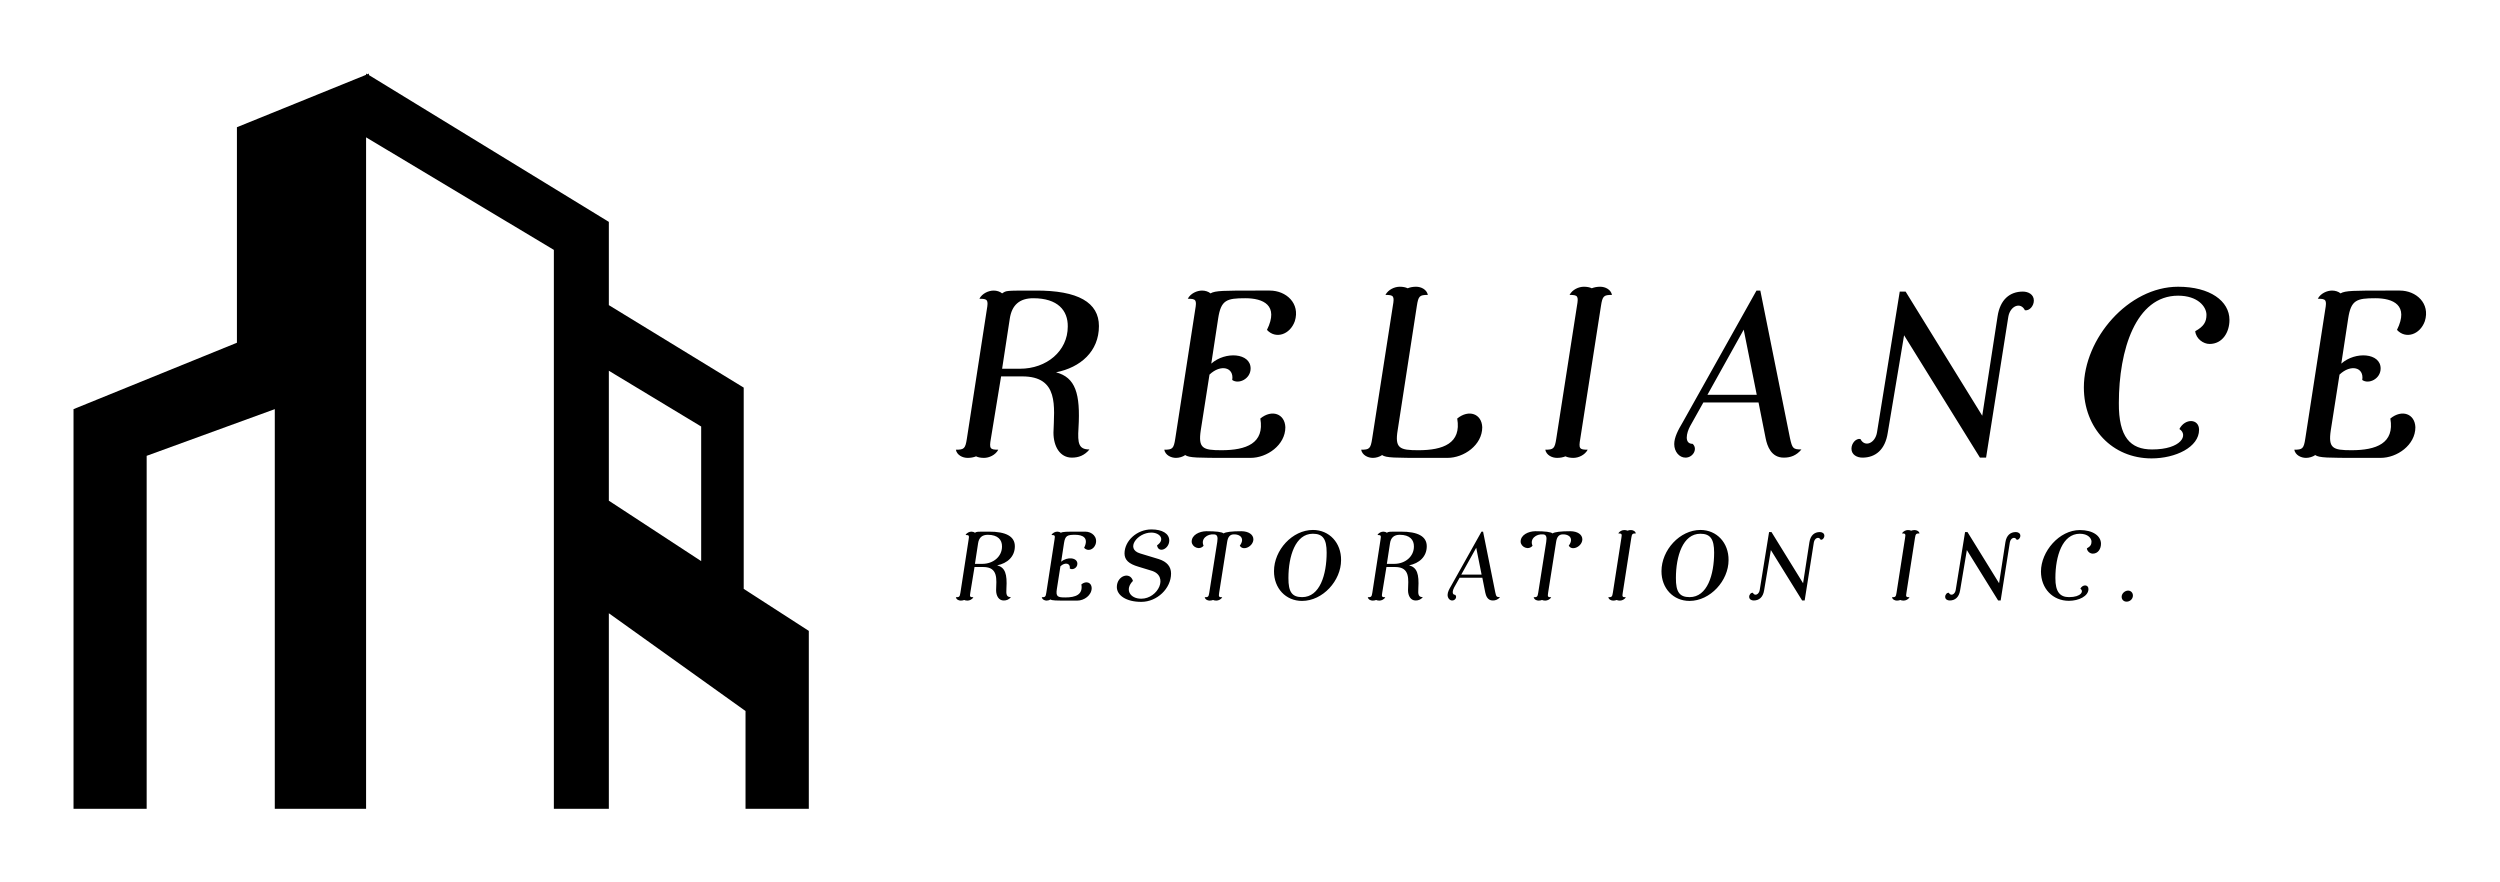 
        <svg xmlns="http://www.w3.org/2000/svg" xmlns:xlink="http://www.w3.org/1999/xlink" version="1.1" width="3187.5" height="1125" viewBox="0 0 3187.5 1125">
			
			<g transform="scale(9.375) translate(10, 10)">
				<defs id="SvgjsDefs1419"><linearGradient id="SvgjsLinearGradient1426"><stop id="SvgjsStop1427" stop-color="#8f5e25" offset="0"/><stop id="SvgjsStop1428" stop-color="#fbf4a1" offset="0.5"/><stop id="SvgjsStop1429" stop-color="#8f5e25" offset="1"/></linearGradient><linearGradient id="SvgjsLinearGradient1430"><stop id="SvgjsStop1431" stop-color="#8f5e25" offset="0"/><stop id="SvgjsStop1432" stop-color="#fbf4a1" offset="0.5"/><stop id="SvgjsStop1433" stop-color="#8f5e25" offset="1"/></linearGradient><linearGradient id="SvgjsLinearGradient1434"><stop id="SvgjsStop1435" stop-color="#8f5e25" offset="0"/><stop id="SvgjsStop1436" stop-color="#fbf4a1" offset="0.5"/><stop id="SvgjsStop1437" stop-color="#8f5e25" offset="1"/></linearGradient></defs><g id="SvgjsG1420" featureKey="V4V1qj-0" transform="matrix(35.273,0,0,35.273,-38.166,-38.201)" fill="#000"><g xmlns="http://www.w3.org/2000/svg"><path d="M1.364,2.557l0.494-0.18v1.541h0.009H2.21V1.329l0.724,0.434v2.155h0.105h0.048h0.059V3.164l0.527,0.377   v0.377h0.244V3.232L3.666,3.07V2.294L3.146,1.976V1.655L2.221,1.089V1.083L2.215,1.086L2.21,1.083v0.005L1.712,1.29v0.831   l-0.63,0.256v1.541h0.282V2.557z M3.146,2.229l0.356,0.215v0.519L3.146,2.73V2.229z"/></g></g><g id="SvgjsG1421" featureKey="nameFeature-0" transform="matrix(1.737,0,0,1.737,117.985,17.289)" fill="#000"><path d="M11.62 19.48 c-0.4 0.48 -0.86 0.64 -1.38 0.64 c-0.92 0 -1.44 -0.86 -1.44 -1.96 c0.06 -2.04 0.44 -4.4 -2.44 -4.4 l-1.66 0 l-0.8 4.88 c-0.14 0.78 -0.06 0.86 0.58 0.86 c-0.22 0.42 -0.72 0.64 -1.12 0.64 c-0.24 0 -0.46 -0.04 -0.62 -0.12 c-0.2 0.08 -0.42 0.12 -0.66 0.12 c-0.4 0 -0.84 -0.22 -0.92 -0.64 c0.64 0 0.74 -0.08 0.86 -0.86 l1.56 -10.1 c0.14 -0.78 0.06 -0.86 -0.58 -0.86 c0.22 -0.42 0.72 -0.64 1.12 -0.64 c0.24 0 0.5 0.08 0.66 0.22 c0.36 -0.22 0.16 -0.22 2.6 -0.22 c3.36 -0.02 4.98 0.94 4.98 2.78 c0 1.98 -1.44 3.24 -3.36 3.62 c1.52 0.4 1.92 1.66 1.76 4.36 c-0.08 1.22 0.02 1.68 0.86 1.68 z M4.78 13.16 l1.4 0 c2.08 0 3.74 -1.38 3.74 -3.3 c0.02 -1.26 -0.78 -2.22 -2.7 -2.22 c-1.08 0 -1.68 0.54 -1.84 1.6 z M18.396 20.14 c-0.4 0 -0.84 -0.22 -0.92 -0.64 c0.64 0 0.74 -0.08 0.86 -0.86 l1.56 -10.1 c0.14 -0.78 0.06 -0.86 -0.58 -0.86 c0.22 -0.42 0.72 -0.64 1.12 -0.64 c0.24 0 0.5 0.08 0.66 0.22 c0.36 -0.22 1.08 -0.22 3.52 -0.22 l1.12 0 c1.28 0 2.4 1 1.96 2.4 c-0.38 1.06 -1.5 1.42 -2.18 0.68 c0.96 -1.94 -0.3 -2.48 -1.7 -2.48 c-1.46 0 -1.9 0.14 -2.12 1.58 l-0.54 3.54 c1.1 -0.98 3.08 -0.84 3.08 0.38 c0 0.82 -0.94 1.26 -1.44 0.9 c0.16 -1 -0.9 -1.26 -1.78 -0.42 l-0.68 4.34 c-0.22 1.44 0.16 1.58 1.62 1.58 c1.94 0 3.38 -0.54 3.04 -2.48 c0.9 -0.74 1.92 -0.38 1.96 0.68 c0 1.4 -1.44 2.4 -2.72 2.4 l-1.66 0 c-2.44 0 -3.16 0 -3.46 -0.22 c-0.2 0.14 -0.48 0.22 -0.72 0.22 z M34.532 19.92 c-0.2 0.14 -0.48 0.22 -0.72 0.22 c-0.4 0 -0.84 -0.22 -0.92 -0.64 c0.64 0 0.74 -0.08 0.86 -0.86 l1.62 -10.4 c0.14 -0.78 0.06 -0.86 -0.58 -0.86 c0.22 -0.42 0.72 -0.64 1.12 -0.64 c0.24 0 0.46 0.04 0.62 0.12 c0.2 -0.08 0.42 -0.12 0.66 -0.12 c0.4 0 0.84 0.22 0.92 0.64 c-0.64 0 -0.74 0.08 -0.86 0.86 l-1.5 9.72 c-0.24 1.44 0.16 1.58 1.62 1.58 c1.94 0 3.38 -0.54 3.04 -2.48 c0.9 -0.74 1.92 -0.38 1.96 0.68 c0 1.4 -1.44 2.4 -2.72 2.4 l-1.66 0 c-2.44 0 -3.16 0 -3.46 -0.22 z M51.668 8.24 l-1.62 10.4 c-0.14 0.78 -0.06 0.86 0.58 0.86 c-0.22 0.42 -0.72 0.64 -1.12 0.64 c-0.24 0 -0.46 -0.04 -0.62 -0.12 c-0.2 0.08 -0.42 0.12 -0.66 0.12 c-0.4 0 -0.84 -0.22 -0.92 -0.64 c0.64 0 0.74 -0.08 0.86 -0.86 l1.62 -10.4 c0.14 -0.78 0.06 -0.86 -0.58 -0.86 c0.22 -0.42 0.72 -0.64 1.12 -0.64 c0.24 0 0.46 0.04 0.62 0.12 c0.2 -0.08 0.42 -0.12 0.66 -0.12 c0.4 0 0.84 0.22 0.92 0.64 c-0.64 0 -0.74 0.08 -0.86 0.86 z M58.284 20.12 c-0.48 0 -0.88 -0.46 -0.88 -1.06 c0 -0.52 0.3 -1.1 0.66 -1.7 l5.78 -10.32 l0.3 0 l2.32 11.54 c0.18 0.82 0.24 0.9 0.9 0.9 c-0.4 0.48 -0.86 0.64 -1.38 0.64 c-1 0 -1.3 -0.92 -1.42 -1.5 l-0.56 -2.82 l-4.32 0 l-1.04 1.86 c-0.28 0.52 -0.48 1.38 0.2 1.38 c0.42 0.38 0.04 1.08 -0.56 1.08 z M60.004 15.2 l3.86 0 l-1.02 -5.1 z M73.28 18.14 l1.78 -11.02 l0.46 0 l6 9.72 l1.2 -7.78 c0.2 -1.32 0.96 -1.94 1.98 -1.94 c0.42 0 0.86 0.22 0.86 0.7 c0 0.42 -0.34 0.82 -0.7 0.76 c-0.34 -0.68 -1.16 -0.34 -1.3 0.52 l-1.74 11.02 l-0.48 0 l-5.94 -9.58 l-1.28 7.64 c-0.2 1.32 -0.96 1.94 -1.98 1.94 c-0.42 0 -0.86 -0.22 -0.86 -0.7 c0 -0.42 0.34 -0.82 0.7 -0.76 c0.34 0.68 1.16 0.34 1.3 -0.52 z M94.816 19.48 c2.3 0 2.86 -1.14 2.14 -1.6 c0.44 -0.86 1.54 -0.82 1.54 0.06 c0 1.36 -1.84 2.24 -3.72 2.24 c-3.06 0 -5.3 -2.34 -5.3 -5.56 c0 -3.82 3.48 -7.88 7.38 -7.88 c2.5 0 4.02 1.12 4.02 2.6 c0 0.96 -0.54 1.88 -1.56 1.88 c-0.48 0 -1.06 -0.4 -1.12 -1 c0.66 -0.36 0.88 -0.72 0.88 -1.28 c0 -0.64 -0.68 -1.5 -2.22 -1.5 c-3.32 0 -4.64 4.26 -4.64 8.4 c-0.02 2.68 0.9 3.64 2.6 3.64 z M106.872 20.14 c-0.4 0 -0.84 -0.22 -0.92 -0.64 c0.64 0 0.74 -0.08 0.86 -0.86 l1.56 -10.1 c0.14 -0.78 0.06 -0.86 -0.58 -0.86 c0.22 -0.42 0.72 -0.64 1.12 -0.64 c0.24 0 0.5 0.08 0.66 0.22 c0.36 -0.22 1.08 -0.22 3.52 -0.22 l1.12 0 c1.28 0 2.4 1 1.96 2.4 c-0.38 1.06 -1.5 1.42 -2.18 0.68 c0.96 -1.94 -0.3 -2.48 -1.7 -2.48 c-1.46 0 -1.9 0.14 -2.12 1.58 l-0.54 3.54 c1.1 -0.98 3.08 -0.84 3.08 0.38 c0 0.82 -0.94 1.26 -1.44 0.9 c0.16 -1 -0.9 -1.26 -1.78 -0.42 l-0.68 4.34 c-0.22 1.44 0.16 1.58 1.62 1.58 c1.94 0 3.38 -0.54 3.04 -2.48 c0.9 -0.74 1.92 -0.38 1.96 0.68 c0 1.4 -1.44 2.4 -2.72 2.4 l-1.66 0 c-2.44 0 -3.16 0 -3.46 -0.22 c-0.2 0.14 -0.48 0.22 -0.72 0.22 z"/></g><g id="SvgjsG1422" featureKey="KAJiUP-0" transform="matrix(0.716,0,0,0.716,119.17,57.262)" fill="#000"><path d="M11.62 19.48 c-0.4 0.48 -0.86 0.64 -1.38 0.64 c-0.92 0 -1.44 -0.86 -1.44 -1.96 c0.06 -2.04 0.44 -4.4 -2.44 -4.4 l-1.66 0 l-0.8 4.88 c-0.14 0.78 -0.06 0.86 0.58 0.86 c-0.22 0.42 -0.72 0.64 -1.12 0.64 c-0.24 0 -0.46 -0.04 -0.62 -0.12 c-0.2 0.08 -0.42 0.12 -0.66 0.12 c-0.4 0 -0.84 -0.22 -0.92 -0.64 c0.64 0 0.74 -0.08 0.86 -0.86 l1.56 -10.1 c0.14 -0.78 0.06 -0.86 -0.58 -0.86 c0.22 -0.42 0.72 -0.64 1.12 -0.64 c0.24 0 0.5 0.08 0.66 0.22 c0.36 -0.22 0.16 -0.22 2.6 -0.22 c3.36 -0.02 4.98 0.94 4.98 2.78 c0 1.98 -1.44 3.24 -3.36 3.62 c1.52 0.4 1.92 1.66 1.76 4.36 c-0.08 1.22 0.02 1.68 0.86 1.68 z M4.78 13.16 l1.4 0 c2.08 0 3.74 -1.38 3.74 -3.3 c0.02 -1.26 -0.78 -2.22 -2.7 -2.22 c-1.08 0 -1.68 0.54 -1.84 1.6 z M18.396 20.14 c-0.4 0 -0.84 -0.22 -0.92 -0.64 c0.64 0 0.74 -0.08 0.86 -0.86 l1.56 -10.1 c0.14 -0.78 0.06 -0.86 -0.58 -0.86 c0.22 -0.42 0.72 -0.64 1.12 -0.64 c0.24 0 0.5 0.08 0.66 0.22 c0.36 -0.22 1.08 -0.22 3.52 -0.22 l1.12 0 c1.28 0 2.4 1 1.96 2.4 c-0.38 1.06 -1.5 1.42 -2.18 0.68 c0.96 -1.94 -0.3 -2.48 -1.7 -2.48 c-1.46 0 -1.9 0.14 -2.12 1.58 l-0.54 3.54 c1.1 -0.98 3.08 -0.84 3.08 0.38 c0 0.82 -0.94 1.26 -1.44 0.9 c0.16 -1 -0.9 -1.26 -1.78 -0.42 l-0.68 4.34 c-0.22 1.44 0.16 1.58 1.62 1.58 c1.94 0 3.38 -0.54 3.04 -2.48 c0.9 -0.74 1.92 -0.38 1.96 0.68 c0 1.4 -1.44 2.4 -2.72 2.4 l-1.66 0 c-2.44 0 -3.16 0 -3.46 -0.22 c-0.2 0.14 -0.48 0.22 -0.72 0.22 z M36.372 20.38 c-2.9 0 -4.64 -1.26 -4.64 -2.82 c0 -2.16 2.52 -3 3.06 -1.16 c-1.6 1.6 -0.6 3.38 1.58 3.38 c3.18 0 5.34 -4.36 1.88 -5.34 l-2.42 -0.74 c-1.84 -0.54 -2.62 -1.28 -2.64 -2.5 c0 -2.44 2.38 -4.58 5.1 -4.58 c2.1 0 3.38 0.8 3.4 2.08 c0 1.68 -2.08 2.52 -2.32 0.94 c1.6 -1.1 0.54 -2.42 -1.1 -2.42 c-2.64 0 -4.98 3.1 -2.12 3.96 l3.56 1.08 c1.54 0.5 2.32 1.42 2.32 2.74 c0 2.84 -2.66 5.38 -5.66 5.38 z M49.348 20.14 c-0.4 0 -0.84 -0.22 -0.92 -0.64 c0.64 0 0.74 -0.08 0.86 -0.86 l1.52 -9.66 c0.14 -0.92 0.02 -1.38 -0.6 -1.42 c-1.32 -0.12 -2.58 0.86 -2 2.16 c-0.78 0.94 -2.24 0.24 -2.26 -0.78 c0 -1.28 1.46 -1.96 2.78 -1.98 c1.9 0 2.96 0.14 3.28 0.42 c0.4 -0.28 1.56 -0.42 3.4 -0.42 c1.34 0.02 2.24 0.62 2.26 1.52 c0 1.38 -1.98 2.32 -2.58 1.22 c1 -1.32 0.12 -2.22 -1.2 -2.14 c-0.7 0.04 -1.06 0.52 -1.2 1.42 l-1.52 9.66 c-0.12 0.78 -0.06 0.86 0.58 0.86 c-0.22 0.42 -0.72 0.64 -1.12 0.64 c-0.24 0 -0.46 -0.04 -0.62 -0.12 c-0.2 0.08 -0.42 0.12 -0.66 0.12 z M66.904 20.2 c-3.08 0 -5.34 -2.4 -5.32 -5.66 c0 -4 3.48 -7.82 7.4 -7.82 c3.1 0 5.38 2.44 5.34 5.74 c0 3.88 -3.46 7.74 -7.42 7.74 z M66.924 19.48 c3.38 0 4.66 -4.28 4.66 -8.46 c0 -2.6 -0.74 -3.58 -2.62 -3.58 c-3.32 0 -4.64 4.26 -4.64 8.4 c-0.02 2.68 0.7 3.64 2.6 3.64 z M89.86 19.48 c-0.4 0.48 -0.86 0.64 -1.38 0.64 c-0.92 0 -1.44 -0.86 -1.44 -1.96 c0.06 -2.04 0.44 -4.4 -2.44 -4.4 l-1.66 0 l-0.8 4.88 c-0.14 0.78 -0.06 0.86 0.58 0.86 c-0.22 0.42 -0.72 0.64 -1.12 0.64 c-0.24 0 -0.46 -0.04 -0.62 -0.12 c-0.2 0.08 -0.42 0.12 -0.66 0.12 c-0.4 0 -0.84 -0.22 -0.92 -0.64 c0.64 0 0.74 -0.08 0.86 -0.86 l1.56 -10.1 c0.14 -0.78 0.06 -0.86 -0.58 -0.86 c0.22 -0.42 0.72 -0.64 1.12 -0.64 c0.24 0 0.5 0.08 0.66 0.22 c0.36 -0.22 0.16 -0.22 2.6 -0.22 c3.36 -0.02 4.98 0.94 4.98 2.78 c0 1.98 -1.44 3.24 -3.36 3.62 c1.52 0.4 1.92 1.66 1.76 4.36 c-0.08 1.22 0.02 1.68 0.86 1.68 z M83.02 13.16 l1.4 0 c2.08 0 3.74 -1.38 3.74 -3.3 c0.02 -1.26 -0.78 -2.22 -2.7 -2.22 c-1.08 0 -1.68 0.54 -1.84 1.6 z M95.436 20.12 c-0.48 0 -0.88 -0.46 -0.88 -1.06 c0 -0.52 0.3 -1.1 0.66 -1.7 l5.78 -10.32 l0.3 0 l2.32 11.54 c0.18 0.82 0.24 0.9 0.9 0.9 c-0.4 0.48 -0.86 0.64 -1.38 0.64 c-1 0 -1.3 -0.92 -1.42 -1.5 l-0.56 -2.82 l-4.32 0 l-1.04 1.86 c-0.28 0.52 -0.48 1.38 0.2 1.38 c0.42 0.38 0.04 1.08 -0.56 1.08 z M97.156 15.2 l3.86 0 l-1.02 -5.1 z M111.832 20.14 c-0.4 0 -0.84 -0.22 -0.92 -0.64 c0.64 0 0.74 -0.08 0.86 -0.86 l1.52 -9.66 c0.14 -0.92 0.02 -1.38 -0.6 -1.42 c-1.32 -0.12 -2.58 0.86 -2 2.16 c-0.78 0.94 -2.24 0.24 -2.26 -0.78 c0 -1.28 1.46 -1.96 2.78 -1.98 c1.9 0 2.96 0.14 3.28 0.42 c0.4 -0.28 1.56 -0.42 3.4 -0.42 c1.34 0.02 2.24 0.62 2.26 1.52 c0 1.38 -1.98 2.32 -2.58 1.22 c1 -1.32 0.12 -2.22 -1.2 -2.14 c-0.7 0.04 -1.06 0.52 -1.2 1.42 l-1.52 9.66 c-0.12 0.78 -0.06 0.86 0.58 0.86 c-0.22 0.42 -0.72 0.64 -1.12 0.64 c-0.24 0 -0.46 -0.04 -0.62 -0.12 c-0.2 0.08 -0.42 0.12 -0.66 0.12 z M129.448 8.24 l-1.62 10.4 c-0.14 0.78 -0.06 0.86 0.58 0.86 c-0.22 0.42 -0.72 0.64 -1.12 0.64 c-0.24 0 -0.46 -0.04 -0.62 -0.12 c-0.2 0.08 -0.42 0.12 -0.66 0.12 c-0.4 0 -0.84 -0.22 -0.92 -0.64 c0.64 0 0.74 -0.08 0.86 -0.86 l1.62 -10.4 c0.14 -0.78 0.06 -0.86 -0.58 -0.86 c0.22 -0.42 0.72 -0.64 1.12 -0.64 c0.24 0 0.46 0.04 0.62 0.12 c0.2 -0.08 0.42 -0.12 0.66 -0.12 c0.4 0 0.84 0.22 0.92 0.64 c-0.64 0 -0.74 0.08 -0.86 0.86 z M140.504 20.2 c-3.08 0 -5.34 -2.4 -5.32 -5.66 c0 -4 3.48 -7.82 7.4 -7.82 c3.1 0 5.38 2.44 5.34 5.74 c0 3.88 -3.46 7.74 -7.42 7.74 z M140.524 19.48 c3.38 0 4.66 -4.28 4.66 -8.46 c0 -2.6 -0.74 -3.58 -2.62 -3.58 c-3.32 0 -4.64 4.26 -4.64 8.4 c-0.02 2.68 0.7 3.64 2.6 3.64 z M153.84 18.14 l1.78 -11.02 l0.46 0 l6 9.72 l1.2 -7.78 c0.2 -1.32 0.96 -1.94 1.98 -1.94 c0.42 0 0.86 0.22 0.86 0.7 c0 0.42 -0.34 0.82 -0.7 0.76 c-0.34 -0.68 -1.16 -0.34 -1.3 0.52 l-1.74 11.02 l-0.48 0 l-5.94 -9.58 l-1.28 7.64 c-0.2 1.32 -0.96 1.94 -1.98 1.94 c-0.42 0 -0.86 -0.22 -0.86 -0.7 c0 -0.42 0.34 -0.82 0.7 -0.76 c0.34 0.68 1.16 0.34 1.3 -0.52 z M183.332 8.24 l-1.62 10.4 c-0.14 0.78 -0.06 0.86 0.58 0.86 c-0.22 0.42 -0.72 0.64 -1.12 0.64 c-0.24 0 -0.46 -0.04 -0.62 -0.12 c-0.2 0.08 -0.42 0.12 -0.66 0.12 c-0.4 0 -0.84 -0.22 -0.92 -0.64 c0.64 0 0.74 -0.08 0.86 -0.86 l1.62 -10.4 c0.14 -0.78 0.06 -0.86 -0.58 -0.86 c0.22 -0.42 0.72 -0.64 1.12 -0.64 c0.24 0 0.46 0.04 0.62 0.12 c0.2 -0.08 0.42 -0.12 0.66 -0.12 c0.4 0 0.84 0.22 0.92 0.64 c-0.64 0 -0.74 0.08 -0.86 0.86 z M191.068 18.14 l1.78 -11.02 l0.46 0 l6 9.72 l1.2 -7.78 c0.2 -1.32 0.96 -1.94 1.98 -1.94 c0.42 0 0.86 0.22 0.86 0.7 c0 0.42 -0.34 0.82 -0.7 0.76 c-0.34 -0.68 -1.16 -0.34 -1.3 0.52 l-1.74 11.02 l-0.48 0 l-5.94 -9.58 l-1.28 7.64 c-0.2 1.32 -0.96 1.94 -1.98 1.94 c-0.42 0 -0.86 -0.22 -0.86 -0.7 c0 -0.42 0.34 -0.82 0.7 -0.76 c0.34 0.68 1.16 0.34 1.3 -0.52 z M212.604 19.48 c2.3 0 2.86 -1.14 2.14 -1.6 c0.44 -0.86 1.54 -0.82 1.54 0.06 c0 1.36 -1.84 2.24 -3.72 2.24 c-3.06 0 -5.3 -2.34 -5.3 -5.56 c0 -3.82 3.48 -7.88 7.38 -7.88 c2.5 0 4.02 1.12 4.02 2.6 c0 0.96 -0.54 1.88 -1.56 1.88 c-0.48 0 -1.06 -0.4 -1.12 -1 c0.66 -0.36 0.88 -0.72 0.88 -1.28 c0 -0.64 -0.68 -1.5 -2.22 -1.5 c-3.32 0 -4.64 4.26 -4.64 8.4 c-0.02 2.68 0.9 3.64 2.6 3.64 z M223.52 20.34 c-0.6 0 -1 -0.48 -0.92 -1.06 c0.08 -0.56 0.64 -1.04 1.22 -1.04 c0.56 0 0.98 0.48 0.9 1.08 s-0.6 1.02 -1.2 1.02 z"/></g>
			</g>
		</svg>
	